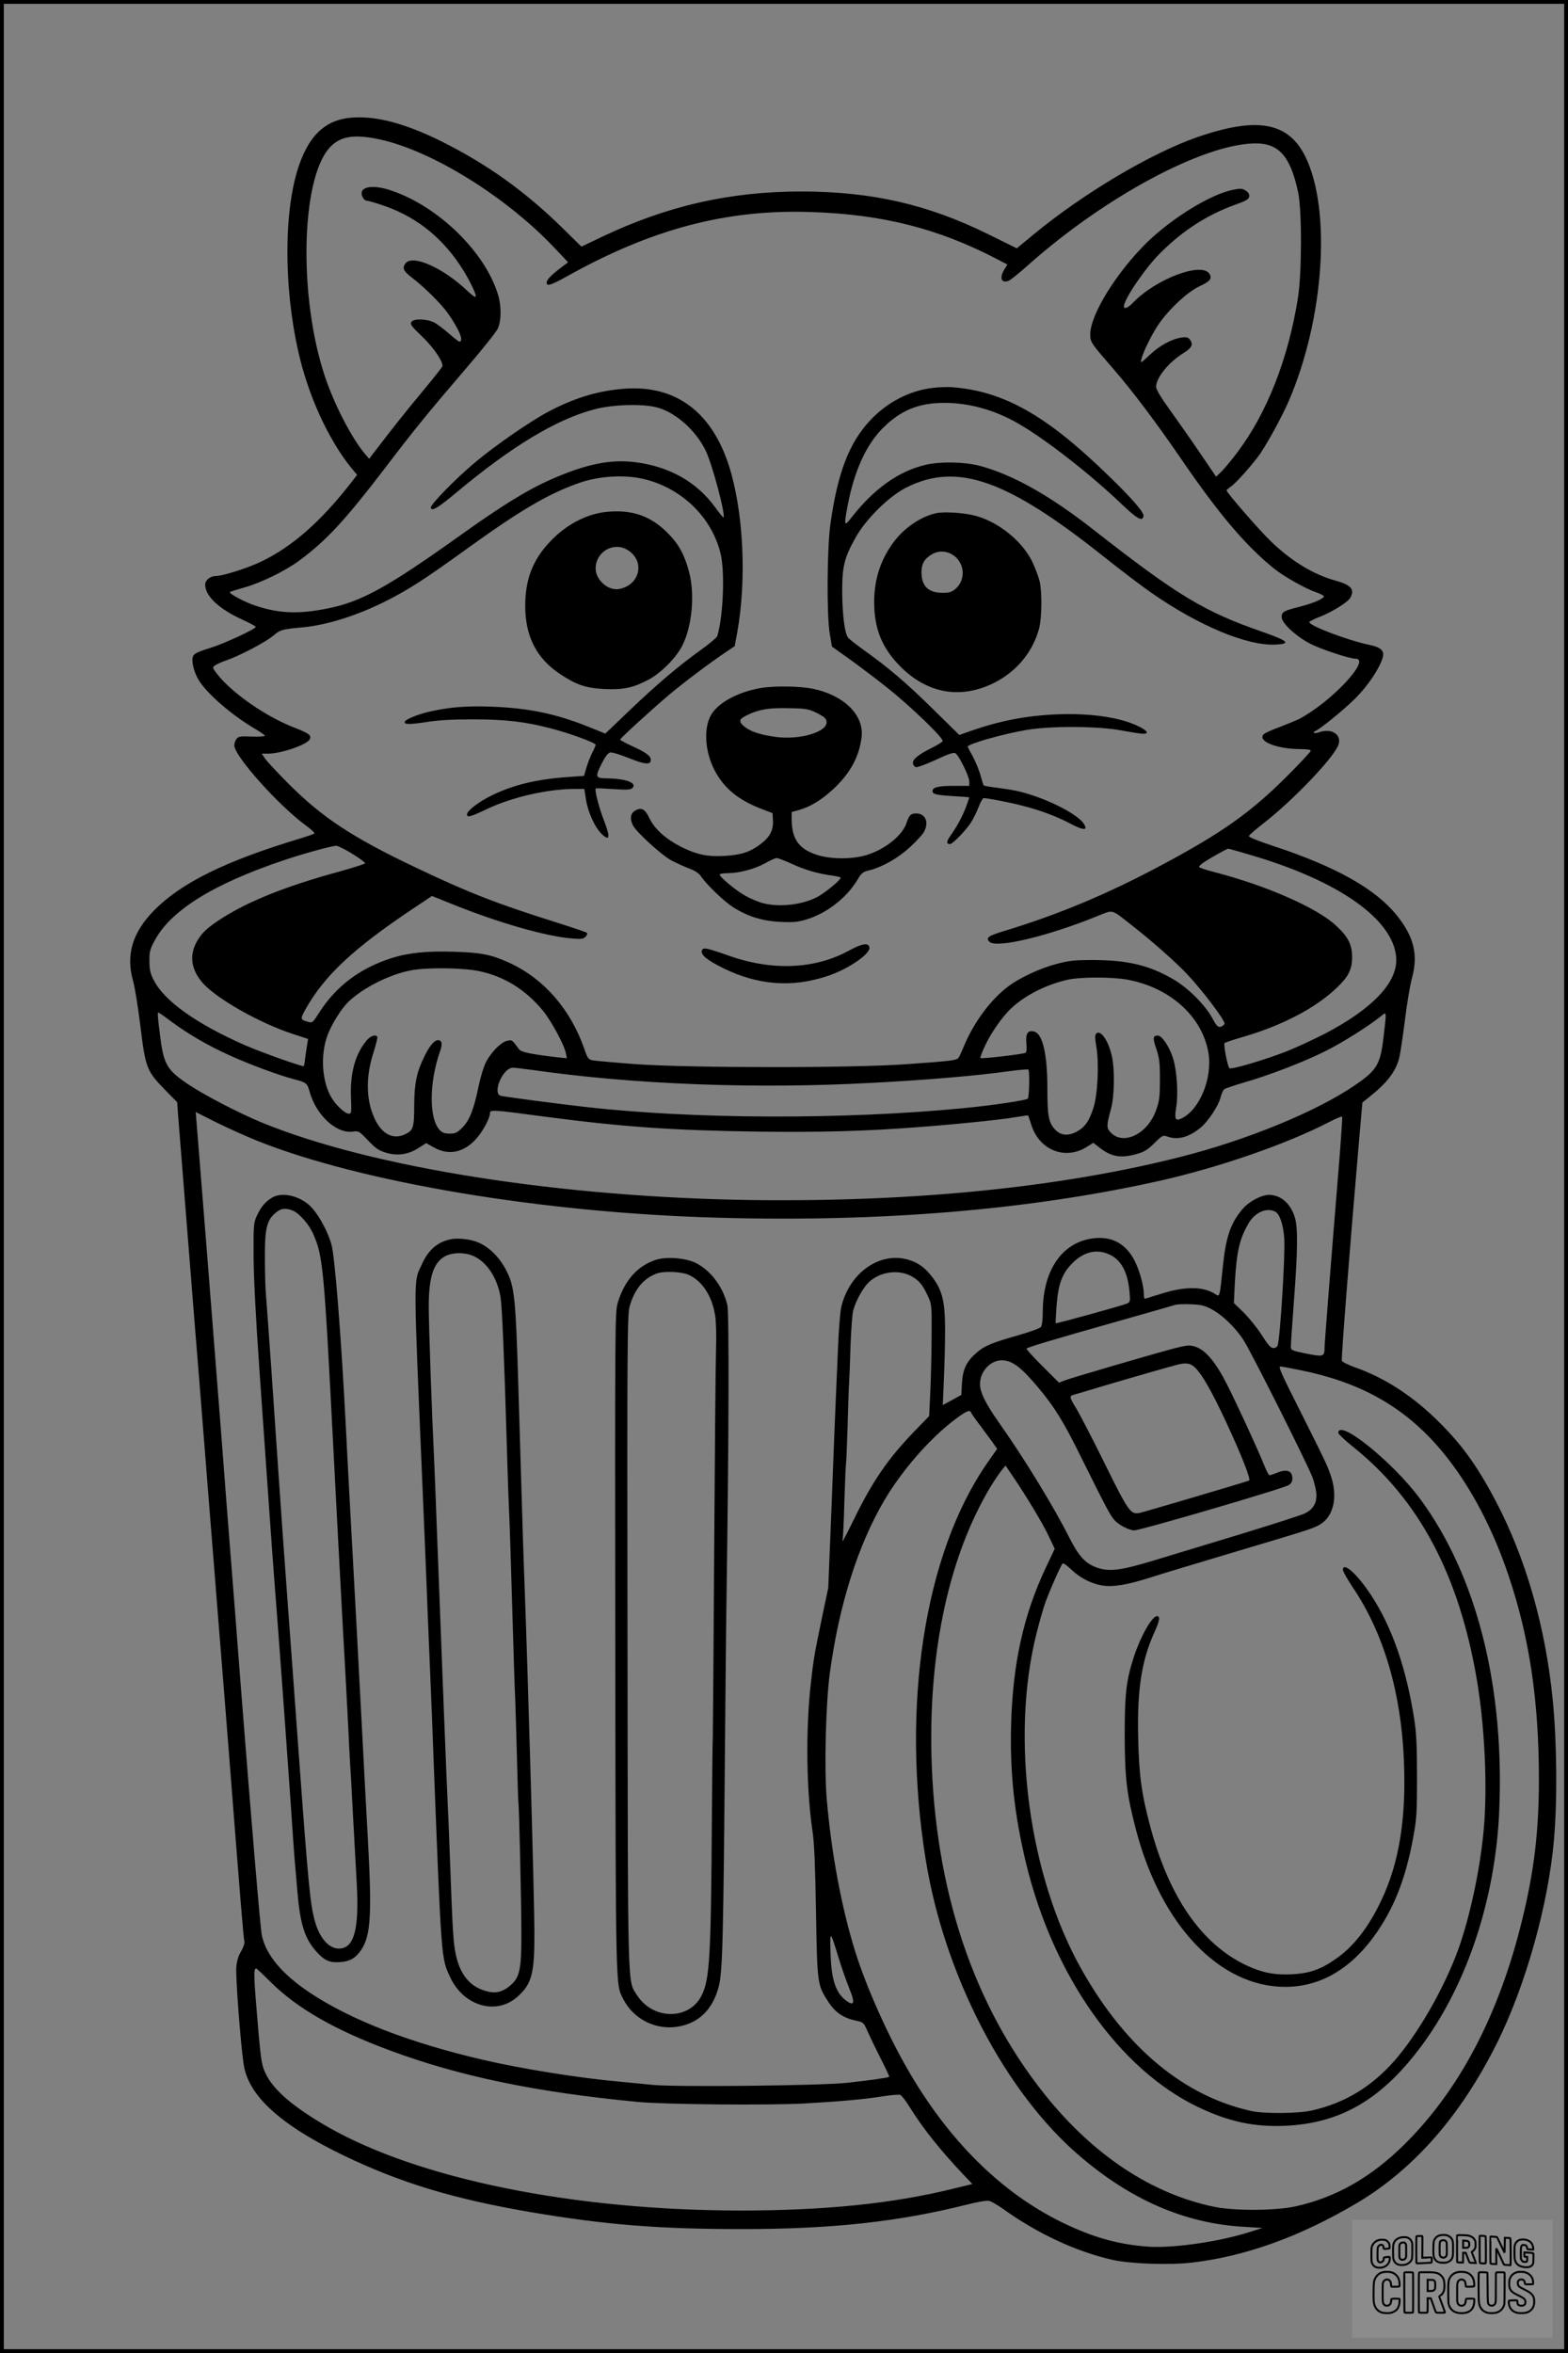 <?xml version="1.0" encoding="UTF-8"?>
<svg xmlns="http://www.w3.org/2000/svg" version="1.0" width="1024pt" height="1536pt" viewBox="0 0 1024 1536" preserveAspectRatio="xMidYMid meet">
  <rect x="0" y="0" width="1024" height="1536" fill="#808080" stroke="none"/>
  <g transform="translate(0.00 0.00) scale(1)">
    <g transform="translate(0,1536) scale(0.1,-0.1)" fill="#000000" stroke="none">
      <path d="M2268 14589 c-148 -21 -246 -115 -312 -299 -102 -285 -106 -786 -9 -1220 63 -286 196 -579 350 -768 l35 -42 -33 -43 c-203 -262 -395 -430 -600 -526 -89 -42 -246 -91 -289 -91 -37 0 -70 -27 -70 -56 0 -75 88 -158 243 -229 48 -22 87 -43 87 -47 0 -14 -202 -108 -298 -138 -82 -25 -105 -37 -112 -55 -11 -29 5 -99 35 -150 52 -90 218 -233 371 -323 35 -20 64 -41 64 -45 0 -4 -39 -7 -86 -5 -75 3 -87 1 -100 -16 -8 -11 -14 -30 -14 -42 0 -68 286 -389 464 -520 36 -26 63 -51 59 -55 -5 -4 -48 -19 -98 -34 -481 -145 -769 -287 -946 -465 -143 -144 -188 -291 -141 -460 12 -41 33 -169 47 -285 36 -291 40 -303 167 -434 l75 -76 6 -85 c13 -163 86 -1084 107 -1345 9 -103 45 -557 105 -1315 9 -107 29 -361 45 -565 17 -203 50 -626 75 -940 76 -974 95 -1209 101 -1228 3 -10 -6 -38 -21 -64 -19 -31 -29 -65 -32 -107 -5 -61 28 -498 48 -631 30 -205 239 -396 654 -596 370 -178 716 -283 1218 -369 489 -83 839 -111 1372 -111 593 -1 1032 47 1485 161 66 17 126 27 140 23 14 -3 54 -27 90 -52 226 -162 477 -279 715 -333 115 -26 372 -35 517 -18 350 40 711 170 1083 391 369 220 674 568 909 1038 189 377 340 915 375 1341 22 257 18 635 -9 905 -47 477 -177 927 -374 1300 -126 239 -231 381 -399 542 -162 154 -333 262 -520 328 -44 16 -81 34 -84 42 -5 12 48 690 111 1422 l23 264 39 31 c123 97 181 172 203 266 6 25 22 133 36 241 13 108 34 232 46 275 42 153 12 272 -102 412 -138 170 -394 314 -796 447 -112 37 -170 61 -167 68 3 7 48 46 101 87 194 152 457 428 484 509 22 65 -44 109 -123 82 -17 -6 -34 -8 -37 -5 -3 4 0 9 7 11 31 12 184 136 262 213 84 84 159 196 180 268 12 44 -11 66 -85 82 -138 28 -395 125 -395 149 0 4 31 20 70 35 81 32 184 96 199 125 29 54 4 83 -98 111 -144 40 -286 126 -419 254 -76 72 -292 321 -292 335 0 3 14 15 30 26 33 22 148 152 193 218 54 82 139 238 181 334 233 536 282 1251 111 1600 -111 226 -315 263 -705 128 -306 -106 -749 -370 -1072 -637 l-108 -89 -182 90 c-399 197 -763 280 -1223 281 -468 0 -877 -93 -1304 -296 l-134 -64 -116 114 c-246 243 -499 424 -796 572 -251 125 -453 175 -617 153z m207 -138 c339 -71 828 -373 1143 -706 l92 -97 -53 -40 c-62 -48 -87 -75 -87 -94 0 -25 30 -15 138 45 548 306 1036 435 1582 417 469 -14 838 -107 1224 -309 l65 -34 -20 -32 c-34 -55 -20 -92 28 -74 11 4 70 51 129 104 502 446 1141 788 1479 793 156 2 232 -83 282 -317 26 -118 25 -524 0 -687 -63 -401 -203 -757 -398 -1015 -37 -49 -83 -105 -102 -123 l-35 -34 -108 159 c-59 87 -148 213 -196 280 -57 79 -88 131 -88 148 0 59 82 160 177 219 55 34 67 56 46 86 -13 18 -22 21 -54 17 -64 -8 -147 -53 -211 -114 -58 -55 -61 -57 -54 -28 12 51 74 175 120 239 69 96 184 202 259 237 69 32 83 49 67 79 -46 85 -353 -30 -504 -189 -30 -31 -56 -41 -56 -21 0 47 141 253 239 350 148 147 305 248 491 315 68 24 86 35 88 52 2 15 -5 27 -23 39 -22 14 -33 15 -83 5 -145 -29 -393 -181 -560 -342 -200 -196 -372 -473 -372 -602 0 -51 5 -57 154 -229 120 -138 282 -353 446 -593 243 -355 419 -561 602 -708 64 -51 204 -130 272 -153 25 -9 48 -20 51 -25 9 -13 -64 -46 -155 -69 -109 -28 -120 -34 -120 -69 0 -38 92 -124 186 -173 67 -35 257 -98 296 -98 108 0 -162 -287 -371 -395 -19 -9 -75 -32 -124 -51 -50 -18 -97 -39 -104 -47 -44 -44 82 -96 235 -97 46 0 72 -4 72 -11 0 -6 -71 -82 -157 -168 -241 -240 -428 -371 -828 -584 -353 -188 -666 -318 -1022 -426 -101 -31 -117 -43 -91 -69 44 -44 377 35 700 166 112 45 91 50 224 -54 134 -104 297 -248 372 -329 99 -106 246 -301 239 -318 -3 -8 -15 -17 -26 -20 -17 -4 -27 6 -57 62 -46 83 -157 193 -249 247 -159 93 -302 127 -530 127 -119 0 -155 -4 -237 -26 -103 -27 -233 -87 -308 -142 -114 -83 -226 -232 -291 -385 -17 -41 -35 -80 -40 -86 -13 -16 -54 -21 -339 -41 -358 -26 -1410 -25 -1765 0 -137 10 -265 22 -283 25 -30 6 -35 13 -56 75 -91 260 -265 459 -490 562 -115 53 -184 67 -360 72 -180 6 -302 -7 -414 -43 -203 -66 -358 -183 -466 -352 -44 -69 -46 -71 -75 -62 -51 14 -51 18 -15 83 124 220 313 396 702 656 l123 82 142 -57 c297 -119 601 -206 769 -220 63 -6 77 -4 92 11 9 10 14 21 9 25 -4 5 -82 31 -173 60 -418 131 -599 202 -954 371 -405 193 -599 321 -817 538 -75 75 -146 151 -158 169 l-22 32 39 0 c89 0 262 60 276 96 10 25 -9 38 -99 73 -188 72 -414 229 -510 355 -28 37 -29 39 -10 53 11 7 43 22 70 31 86 29 258 119 308 161 49 41 56 43 197 56 158 15 362 80 548 175 147 75 249 141 519 336 353 255 539 364 743 434 120 41 279 52 400 26 253 -54 458 -248 516 -491 29 -120 17 -411 -22 -538 -3 -9 -49 -48 -102 -86 -148 -106 -291 -227 -468 -396 l-161 -154 -111 45 c-213 85 -390 122 -634 131 -159 6 -275 -3 -405 -33 -70 -16 -148 -47 -158 -63 -12 -21 24 -22 137 -5 80 13 170 18 308 18 212 0 346 -16 511 -60 117 -30 289 -93 289 -106 0 -5 -10 -28 -22 -51 -12 -23 -29 -67 -38 -97 l-16 -55 -100 -7 c-206 -14 -360 -51 -500 -119 -86 -42 -164 -101 -164 -125 0 -23 21 -17 131 35 161 77 395 130 569 131 l66 0 11 -71 c13 -81 58 -181 103 -224 51 -49 57 -22 16 84 -34 87 -65 207 -55 214 2 2 54 0 114 -4 89 -6 113 -5 125 7 34 33 -44 62 -172 63 -71 1 -73 10 -25 103 22 43 39 64 53 66 12 2 67 -15 124 -38 105 -42 140 -44 140 -10 0 25 -32 49 -123 90 -42 19 -76 38 -77 42 0 8 198 189 318 291 91 77 277 217 374 281 l56 38 16 86 c64 352 41 801 -55 1096 -118 361 -362 532 -709 496 -161 -16 -307 -62 -468 -147 -116 -61 -343 -218 -474 -327 -131 -109 -301 -283 -295 -301 8 -24 44 -3 169 101 359 300 649 475 896 541 125 34 332 39 424 10 120 -37 246 -152 308 -282 42 -88 130 -418 115 -433 -2 -2 -27 28 -55 67 -121 166 -299 266 -523 294 -164 20 -321 -13 -549 -113 -156 -69 -322 -171 -608 -376 -463 -330 -634 -424 -855 -467 -185 -37 -314 -32 -466 19 -71 23 -177 80 -167 89 2 3 44 16 94 30 113 32 271 110 362 178 175 130 296 261 557 602 187 246 280 360 526 647 106 123 200 241 210 263 23 50 24 143 3 216 -82 280 -388 580 -698 685 -133 45 -223 23 -186 -47 6 -10 17 -19 24 -19 7 0 49 -11 92 -26 215 -69 386 -199 516 -392 56 -83 114 -200 104 -209 -4 -4 -25 11 -49 34 -162 155 -366 246 -410 182 -21 -29 -12 -49 40 -89 82 -62 193 -172 237 -234 75 -105 107 -186 76 -186 -5 0 -36 24 -70 54 -33 29 -77 62 -97 72 -51 24 -132 25 -147 2 -9 -15 2 -29 71 -95 72 -69 133 -157 133 -192 0 -6 -60 -81 -133 -169 -112 -134 -196 -241 -324 -408 l-22 -29 -26 30 c-87 102 -203 326 -264 510 -171 515 -156 1278 29 1488 68 77 157 93 325 58z m-175 -4664 c47 -29 85 -57 85 -62 0 -4 -77 -29 -171 -55 -345 -94 -589 -192 -766 -305 -87 -56 -122 -87 -154 -137 -61 -96 -50 -195 32 -287 93 -103 372 -261 588 -331 l98 -32 -6 -37 c-4 -20 -9 -60 -13 -88 -3 -29 -8 -53 -10 -53 -22 0 -285 94 -383 137 -316 139 -526 288 -595 423 -23 44 -29 69 -29 125 -1 61 3 78 34 135 105 197 383 370 845 525 127 43 311 93 340 94 11 0 58 -23 105 -52z m5866 -8 c576 -168 934 -420 952 -670 12 -160 -154 -335 -470 -499 -73 -37 -185 -89 -248 -114 -139 -54 -360 -120 -371 -109 -13 13 -40 156 -32 164 5 4 57 22 117 39 259 75 479 190 617 323 75 71 99 119 99 198 0 83 -25 133 -105 207 -123 115 -452 260 -787 347 -60 15 -108 32 -108 36 0 4 12 16 28 27 32 23 154 92 163 92 3 0 69 -18 145 -41z m-5039 -758 c165 -34 304 -120 419 -259 55 -68 139 -222 150 -279 l6 -31 -43 4 c-190 22 -254 35 -269 54 -47 64 -45 63 -78 56 -39 -9 -100 -69 -136 -135 -16 -30 -37 -97 -51 -164 -31 -151 -59 -221 -106 -268 -33 -33 -45 -39 -82 -39 -33 0 -49 6 -66 24 -70 75 -69 309 3 514 17 47 12 72 -13 72 -25 0 -55 -36 -89 -105 -51 -103 -66 -175 -67 -320 0 -145 -6 -164 -59 -189 -73 -35 -141 -5 -189 81 -66 123 -73 283 -18 452 16 52 28 98 25 103 -11 17 -43 7 -69 -23 -75 -89 -109 -213 -103 -371 4 -99 3 -108 -13 -108 -26 0 -85 55 -115 106 -60 102 -72 268 -29 395 25 75 92 183 142 231 95 90 265 176 403 203 103 21 338 18 447 -4z m4230 -55 c282 -50 495 -241 535 -480 27 -165 -59 -374 -178 -428 -38 -18 -45 -2 -33 72 15 87 5 240 -20 321 -24 77 -73 149 -100 149 -32 0 -34 -17 -9 -88 19 -57 23 -87 23 -197 0 -111 -3 -140 -24 -199 -54 -158 -215 -237 -298 -148 -28 30 -27 45 2 152 23 80 26 259 6 346 -22 101 -74 175 -102 147 -9 -9 -9 -29 1 -87 18 -107 9 -311 -19 -397 -28 -88 -57 -129 -111 -157 -58 -30 -105 -24 -142 17 -40 44 -48 89 -48 266 0 224 -31 357 -86 371 -42 11 -57 -12 -51 -78 3 -40 1 -58 -7 -61 -25 -10 -287 -40 -293 -34 -3 4 11 41 31 83 39 83 113 189 168 240 90 86 234 159 373 189 81 18 282 18 382 1z m-6235 -277 c110 -81 239 -156 377 -218 132 -60 327 -132 421 -156 79 -20 87 -26 101 -78 41 -154 174 -278 281 -264 41 5 43 4 102 -58 52 -54 70 -66 121 -81 74 -21 145 -10 213 35 l45 29 52 -29 c94 -53 192 -34 273 55 44 48 92 136 92 170 0 23 20 22 355 -23 510 -67 829 -90 1395 -98 398 -5 693 2 1030 28 234 17 552 49 644 65 48 8 89 14 91 12 1 -2 10 -29 20 -60 52 -168 225 -235 367 -142 l38 24 45 -35 c75 -57 137 -67 239 -38 49 14 71 27 115 71 51 50 55 53 84 43 69 -25 142 -5 219 59 48 40 116 142 129 196 6 24 17 48 23 53 7 6 68 26 135 46 163 47 389 134 532 206 106 53 276 160 357 225 39 32 38 39 17 -140 -21 -176 -43 -213 -192 -314 -254 -172 -705 -356 -1141 -466 -780 -197 -1725 -292 -2772 -280 -1263 16 -2508 212 -3227 509 -146 61 -362 173 -465 241 -148 98 -169 134 -192 320 -18 142 -18 154 -11 154 3 0 42 -27 87 -61z m2358 -314 c658 -94 1451 -125 2210 -84 364 19 691 47 897 76 67 9 125 14 129 11 9 -10 6 -180 -4 -190 -11 -11 -238 -45 -432 -63 -780 -75 -1763 -71 -2465 10 -151 17 -510 64 -542 71 -62 12 10 184 76 184 14 0 73 -7 131 -15z m-1805 -460 c680 -273 1872 -473 3015 -504 1065 -30 2030 51 2875 239 395 88 844 244 1122 389 41 21 75 35 78 32 2 -4 -5 -113 -15 -242 -66 -808 -100 -1240 -100 -1270 0 -55 -9 -57 -120 -35 -96 20 -100 22 -100 47 0 14 9 147 20 295 25 327 27 481 6 547 -27 90 -92 147 -168 147 -50 0 -130 -42 -172 -91 -80 -93 -111 -184 -131 -387 -20 -192 -19 -189 -48 -170 -75 49 -187 52 -332 9 -55 -16 -108 -33 -117 -36 -15 -6 -18 -1 -18 26 0 55 -28 155 -59 217 -55 108 -141 159 -255 150 -212 -17 -345 -201 -346 -479 0 -53 -5 -91 -12 -101 -7 -9 -70 -32 -140 -52 -183 -52 -230 -71 -282 -118 -65 -56 -88 -106 -94 -198 l-4 -76 -60 -33 -61 -33 7 163 c4 90 8 236 8 324 0 187 -17 259 -81 345 -49 65 -93 97 -160 117 -183 53 -378 -81 -435 -300 -9 -35 -19 -153 -25 -314 -6 -142 -13 -310 -16 -373 -3 -63 -14 -349 -25 -635 l-21 -520 -39 -185 c-50 -240 -57 -278 -75 -440 -34 -303 -29 -700 12 -970 11 -75 17 -225 22 -525 8 -469 9 -472 80 -582 45 -70 98 -106 179 -123 51 -11 52 -12 79 -73 15 -34 53 -113 85 -176 32 -62 57 -115 55 -118 -7 -6 -111 -21 -272 -39 -174 -19 -1115 -29 -1270 -14 -49 5 -146 14 -215 21 -271 24 -644 84 -905 145 -474 111 -855 259 -1120 435 -182 121 -288 247 -315 375 -10 50 -68 735 -140 1659 -22 286 -51 662 -65 835 -14 173 -43 551 -65 840 -49 629 -133 1691 -156 1968 l-6 73 133 -67 c74 -37 193 -90 264 -119z m6654 -465 c28 -15 52 -85 58 -174 7 -104 -26 -643 -43 -698 -3 -10 -15 -18 -28 -18 -17 0 -35 20 -78 88 -31 48 -85 114 -119 147 l-61 59 6 126 c12 211 30 292 91 396 42 71 119 104 174 74z m-1091 -276 c81 -34 126 -113 138 -243 6 -61 5 -70 -12 -79 -21 -11 -466 -134 -470 -130 -1 2 2 53 6 113 11 144 36 212 104 280 72 72 154 93 234 59z m-1291 -142 c51 -27 77 -56 110 -127 28 -60 28 -61 27 -255 0 -107 -4 -271 -8 -364 l-8 -170 -102 -105 c-168 -175 -268 -321 -387 -564 -37 -76 -71 -142 -75 -145 -4 -4 -5 -2 -2 3 3 6 9 116 12 245 4 129 9 244 11 255 2 11 6 115 10 230 3 116 7 248 10 295 3 47 7 164 10 260 4 96 11 193 17 215 16 62 63 147 101 184 72 68 188 86 274 43z m1959 -215 c73 -37 160 -120 215 -205 46 -69 410 -794 450 -895 10 -26 21 -71 25 -100 6 -64 -16 -107 -74 -136 -21 -11 -209 -71 -418 -135 -208 -63 -462 -140 -564 -171 -224 -68 -299 -77 -382 -46 -73 28 -114 74 -177 198 -97 194 -295 517 -452 739 -92 131 -129 204 -129 259 0 82 67 155 142 155 67 0 125 -43 236 -175 109 -130 167 -223 286 -465 160 -322 186 -372 215 -404 29 -32 94 -65 128 -66 42 0 975 273 1010 296 15 9 23 24 23 42 0 52 -36 65 -103 37 -20 -8 -40 -15 -46 -15 -5 0 -19 26 -32 58 -40 101 -179 403 -247 537 -75 147 -141 225 -209 245 -35 11 -52 9 -139 -13 -132 -35 -677 -194 -716 -210 l-32 -13 -109 109 c-60 59 -106 111 -103 114 8 9 194 64 586 175 195 55 366 104 380 109 14 5 61 7 105 5 63 -2 91 -8 131 -29z m-97 -389 c45 -46 107 -156 195 -344 107 -230 167 -384 153 -389 -41 -15 -688 -206 -714 -211 -59 -12 -72 6 -224 313 -78 159 -162 320 -185 360 -49 80 -52 89 -26 97 9 2 100 29 202 60 196 58 451 131 485 139 55 13 83 7 114 -25z m687 -13 c379 -77 656 -229 887 -489 190 -214 354 -511 467 -846 138 -407 200 -822 200 -1336 0 -337 -31 -599 -111 -923 -151 -616 -410 -1107 -769 -1461 -218 -215 -445 -344 -710 -403 -128 -28 -392 -30 -524 -4 -410 83 -793 335 -1111 732 -468 584 -720 1337 -742 2215 -17 691 117 1304 383 1750 25 41 58 90 73 109 l28 34 50 -74 c90 -133 185 -291 229 -381 l42 -88 -58 -123 c-146 -309 -216 -626 -227 -1027 -8 -314 21 -582 97 -900 178 -738 609 -1348 1125 -1595 199 -95 363 -130 565 -122 376 16 649 181 916 553 281 394 457 932 484 1484 39 824 -145 1556 -519 2060 -177 238 -531 523 -531 426 0 -7 44 -49 98 -92 429 -344 689 -833 806 -1514 52 -304 71 -701 46 -980 -23 -259 -90 -571 -166 -784 -92 -253 -261 -549 -417 -728 -151 -171 -324 -276 -540 -325 -89 -20 -307 -22 -392 -4 -441 96 -822 412 -1109 920 -348 613 -469 1519 -296 2202 17 67 40 148 51 181 22 68 106 259 118 271 5 5 29 -11 53 -35 58 -56 129 -94 201 -107 72 -13 166 2 322 52 61 20 301 92 535 162 531 158 536 160 582 191 80 56 104 180 59 311 -23 68 -34 91 -198 418 -129 255 -146 295 -131 295 6 0 66 -11 134 -25z m-2153 -278 c3 -7 27 -42 54 -77 27 -36 64 -86 82 -111 l33 -47 -66 -94 c-409 -591 -562 -1580 -401 -2585 122 -758 518 -1520 1006 -1937 336 -288 688 -440 1069 -462 l125 -8 -90 -28 c-202 -64 -510 -107 -669 -93 -194 16 -354 62 -551 158 -397 194 -742 536 -1009 1001 -130 225 -269 537 -340 764 -90 287 -157 646 -187 1000 -17 201 -6 621 20 818 60 446 183 835 355 1128 118 200 298 406 464 531 75 56 96 65 105 42z m-868 -3552 c20 -66 52 -158 71 -204 37 -91 34 -116 -10 -88 -76 50 -107 138 -112 317 -5 152 -3 151 51 -25z m-3708 -163 c172 -171 415 -311 774 -445 453 -169 953 -274 1624 -338 176 -17 865 -23 1091 -10 242 14 389 27 513 47 52 8 101 12 110 9 9 -3 36 -38 60 -77 88 -142 200 -282 353 -444 l58 -61 -127 -31 c-393 -97 -838 -142 -1387 -142 -1089 1 -2098 205 -2694 545 -229 132 -360 244 -410 355 -22 46 -28 85 -44 265 -32 374 -34 415 -14 415 2 0 44 -39 93 -88z"></path>
      <path d="M6094 12828 c-150 -16 -301 -93 -412 -213 -137 -146 -212 -342 -259 -676 -22 -161 -25 -594 -4 -717 l14 -83 121 -86 c66 -48 175 -130 241 -183 154 -122 371 -332 361 -348 -4 -7 -35 -26 -69 -43 -91 -45 -129 -77 -125 -102 2 -12 11 -23 21 -25 9 -2 67 20 129 48 80 38 116 50 127 43 23 -13 91 -151 91 -184 l0 -29 -101 0 c-101 0 -139 -9 -139 -34 0 -20 22 -26 136 -33 57 -3 104 -7 104 -9 0 -2 -10 -29 -21 -61 -24 -63 -58 -126 -101 -187 -27 -38 -29 -56 -4 -56 17 0 100 85 136 139 16 25 39 71 51 103 12 32 27 58 33 58 25 0 176 -29 254 -50 116 -29 224 -70 317 -119 84 -44 112 -43 82 3 -46 69 -275 180 -447 215 -30 6 -88 15 -128 20 -41 5 -76 11 -78 14 -2 2 -11 31 -20 63 -8 32 -31 87 -49 122 -19 34 -35 65 -35 68 0 18 237 85 390 110 162 26 460 24 612 -4 64 -12 129 -22 143 -22 71 0 -26 59 -147 91 -118 30 -260 42 -413 36 -205 -9 -371 -41 -570 -110 l-70 -25 -175 172 c-174 171 -287 267 -451 384 -47 34 -92 69 -100 79 -23 26 -39 159 -39 313 1 157 15 212 90 345 68 120 218 267 330 323 332 166 657 51 1291 -454 103 -82 242 -188 310 -235 306 -213 621 -345 807 -337 106 5 88 23 -83 83 -383 133 -554 237 -1100 664 -292 229 -532 363 -750 421 -98 25 -253 28 -349 6 -177 -41 -339 -157 -485 -344 -48 -63 -51 -56 -25 79 42 223 121 396 229 504 117 117 234 165 403 165 159 0 324 -45 475 -131 178 -101 469 -327 680 -528 105 -100 138 -118 145 -80 4 24 -74 114 -231 266 -409 397 -685 551 -1027 576 -25 1 -77 0 -116 -5z"></path>
      <path d="M3956 12018 c-131 -15 -262 -85 -365 -195 -112 -118 -161 -246 -161 -418 0 -198 73 -342 226 -444 108 -72 169 -93 295 -99 120 -5 184 8 284 61 84 45 184 146 223 227 62 126 80 328 43 473 -30 114 -67 184 -141 258 -112 113 -237 155 -404 137z m142 -248 c117 -71 83 -229 -55 -255 -71 -13 -153 59 -153 134 0 109 117 177 208 121z"></path>
      <path d="M6114 12010 c-99 -21 -210 -96 -279 -190 -86 -117 -127 -245 -126 -395 1 -172 52 -296 171 -416 175 -176 392 -215 609 -108 148 73 255 201 297 356 18 69 20 233 4 307 -7 28 -28 85 -47 126 -65 136 -222 264 -376 304 -73 19 -201 27 -253 16z m96 -265 c89 -46 104 -166 29 -230 -24 -20 -41 -25 -82 -25 -92 0 -137 42 -139 127 -2 59 17 94 65 123 38 24 87 26 127 5z"></path>
      <path d="M4970 10869 c-146 -24 -279 -95 -325 -174 -55 -93 -40 -260 33 -384 64 -109 156 -180 307 -236 l60 -23 3 -48 c3 -63 -20 -108 -81 -154 -66 -51 -128 -71 -232 -77 -114 -7 -184 8 -285 58 -101 51 -175 117 -209 188 -29 62 -54 74 -97 47 -28 -19 -31 -53 -10 -95 24 -45 187 -194 251 -228 33 -17 85 -41 117 -53 35 -13 63 -31 74 -48 34 -52 147 -162 210 -203 95 -61 190 -91 311 -97 83 -4 113 -1 170 16 131 40 258 138 329 253 30 51 39 58 82 68 87 22 190 81 268 154 41 38 82 83 89 98 33 63 8 119 -52 119 -35 0 -46 -11 -62 -60 -26 -82 -138 -173 -260 -211 -93 -29 -233 -29 -324 0 -121 39 -167 104 -167 236 l0 44 53 15 c74 22 146 67 221 137 110 103 169 213 183 341 15 142 -117 270 -319 312 -83 17 -247 20 -338 5z m366 -164 c47 -24 60 -35 62 -56 8 -66 -171 -120 -328 -100 -104 14 -169 35 -210 69 -39 34 -35 48 24 76 75 36 139 46 267 43 116 -2 129 -5 185 -32z m-165 -984 c86 -40 173 -65 267 -77 28 -4 52 -10 52 -14 0 -14 -93 -91 -145 -121 -94 -54 -253 -74 -361 -45 -29 7 -79 28 -112 46 -60 32 -172 124 -172 141 0 5 23 9 51 9 75 0 177 27 244 64 33 19 67 34 76 35 9 0 54 -17 100 -38z"></path>
      <path d="M5543 9154 c-221 -121 -500 -133 -782 -33 -148 52 -169 56 -177 35 -11 -28 34 -64 141 -117 225 -110 445 -127 674 -52 133 42 285 145 279 187 -5 35 -46 28 -135 -20z"></path>
      <path d="M1775 7541 c-44 -27 -71 -60 -97 -116 -22 -48 -23 -60 -22 -270 1 -140 15 -408 38 -735 20 -283 47 -675 61 -870 14 -195 29 -413 35 -485 35 -444 84 -1125 110 -1500 11 -165 22 -325 25 -355 3 -30 10 -113 16 -185 19 -229 48 -321 130 -410 50 -55 85 -69 154 -63 62 5 97 26 133 78 64 95 72 231 43 750 -11 206 -28 510 -36 675 -9 165 -27 505 -40 755 -44 810 -55 1001 -65 1210 -31 603 -72 1129 -95 1214 -19 74 -75 181 -123 236 -68 80 -197 115 -267 71z m138 -84 c43 -19 104 -88 132 -151 64 -145 71 -218 130 -1361 19 -374 48 -918 64 -1210 17 -291 32 -591 36 -665 3 -74 8 -164 10 -200 3 -36 12 -195 20 -355 9 -159 20 -364 25 -455 16 -297 -18 -420 -117 -420 -66 0 -126 69 -157 180 -30 107 -43 241 -106 1105 -17 231 -48 661 -70 955 -22 294 -51 706 -65 915 -22 332 -64 931 -80 1140 -3 39 -5 138 -5 220 -1 180 12 237 65 284 39 34 68 38 118 18z"></path>
      <path d="M2937 7269 c-84 -20 -140 -70 -182 -162 -56 -121 -56 -35 5 -1472 11 -247 26 -621 34 -830 9 -209 18 -436 21 -505 3 -69 10 -242 15 -385 53 -1366 51 -1335 110 -1462 88 -190 303 -251 441 -126 93 84 110 150 109 423 0 202 -41 1643 -65 2285 -6 150 -11 305 -40 1280 -17 567 -25 646 -76 747 -50 99 -127 170 -209 196 -54 16 -121 21 -163 11z m159 -110 c87 -41 154 -146 173 -269 10 -66 23 -360 41 -970 5 -184 12 -380 15 -435 3 -55 12 -332 20 -615 8 -283 17 -558 20 -610 2 -52 7 -221 11 -375 4 -154 8 -282 9 -285 5 -9 20 -663 20 -870 0 -225 -11 -277 -70 -329 -53 -46 -100 -57 -166 -37 -103 30 -167 110 -194 245 -15 72 -20 169 -35 576 -5 149 -12 317 -15 375 -6 106 -42 1028 -70 1765 -8 220 -17 450 -20 510 -13 254 -35 870 -35 996 0 193 31 288 108 329 50 26 133 26 188 -1z"></path>
      <path d="M4283 7136 c-120 -39 -205 -135 -249 -281 -18 -57 -18 -157 -16 -2215 3 -2304 2 -2231 52 -2329 66 -131 211 -204 355 -181 139 23 230 112 269 263 25 96 30 303 41 1617 3 344 7 771 10 950 15 1018 17 1828 5 1881 -29 121 -110 228 -209 276 -67 32 -190 41 -258 19z m219 -100 c87 -42 148 -138 168 -262 7 -41 9 -133 6 -229 -3 -88 -8 -680 -12 -1315 -4 -635 -8 -1180 -9 -1210 -2 -30 -4 -266 -6 -525 -6 -914 -14 -1057 -68 -1163 -82 -161 -318 -158 -421 4 -63 100 -59 -28 -62 2310 -3 1952 -1 2134 14 2187 32 111 90 181 175 213 51 19 167 13 215 -10z"></path>
      <path d="M8770 5112 c0 -10 30 -63 67 -118 199 -296 312 -679 331 -1119 17 -383 -30 -675 -148 -922 -84 -177 -184 -305 -303 -385 -98 -67 -168 -90 -282 -96 -114 -5 -190 10 -292 57 -295 138 -508 445 -632 911 -56 210 -73 334 -78 580 -7 311 22 500 107 687 33 72 38 103 16 103 -33 0 -107 -131 -151 -265 -50 -155 -60 -238 -60 -515 1 -279 13 -383 74 -616 164 -623 546 -1024 975 -1024 258 0 481 150 649 437 89 151 148 325 188 549 21 113 23 161 23 384 0 194 -4 283 -17 370 -52 337 -145 606 -281 814 -90 139 -186 225 -186 168z"></path>
    </g>
  </g>
  <rect x="0.0" y="0.0" width="1024.0" height="1536.0" fill="none" stroke="black" stroke-width="5"></rect>
  <g transform="translate(882.93 1449.20) scale(0.128)" opacity="1.0">
    <rect x="0" y="0" width="1024.0" height="600.0" fill="white" fill-opacity="0.1"></rect>
    <g transform="translate(0,650) scale(0.1,-0.1)" stroke="none">
      <path fill="none" stroke="#000000" stroke-width="100" d="M4491 5720 c-164 -43 -269 -147 -319 -315 -19 -65 -29 -577 -13 -693 25 -190 116 -310 276 -367 63 -23 284 -32 370 -16 122 22 249 110 294 205 51 104 56 150 56 496 0 341 -4 385 -48 478 -46 100 -156 184 -282 217 -83 21 -241 19 -334 -5z m270 -273 c19 -12 43 -40 54 -62 18 -37 20 -64 23 -320 5 -339 -1 -384 -56 -436 -87 -82 -235 -56 -289 51 -22 43 -23 53 -23 335 0 314 7 370 52 412 34 32 66 42 139 42 53 1 73 -4 100 -22z"></path>
      <path fill="none" stroke="#000000" stroke-width="100" d="M5367 5723 c-4 -3 -7 -311 -7 -683 0 -618 1 -679 17 -691 12 -10 51 -14 152 -14 l136 0 3 248 2 248 67 -3 67 -3 34 -85 c18 -47 58 -152 89 -235 30 -82 63 -158 73 -168 14 -15 40 -19 165 -24 l148 -6 -5 34 c-4 19 -49 143 -102 276 -53 133 -96 246 -96 251 0 6 15 19 33 31 53 33 104 92 134 156 27 57 28 67 27 195 0 115 -4 144 -23 193 -31 80 -76 135 -148 183 -83 56 -166 82 -303 94 -129 11 -453 14 -463 3z m541 -300 c55 -27 77 -73 77 -163 0 -61 -4 -82 -23 -111 -34 -55 -73 -69 -191 -69 l-101 0 0 187 0 186 101 -6 c66 -4 114 -12 137 -24z"></path>
      <path fill="none" stroke="#000000" stroke-width="100" d="M6514 5685 c-4 -9 -5 -320 -2 -690 3 -511 7 -678 16 -687 19 -19 273 -30 291 -13 11 11 13 126 12 675 -1 364 -6 672 -11 685 -11 28 -27 31 -187 40 -99 6 -114 5 -119 -10z"></path>
      <path fill="none" stroke="#000000" stroke-width="100" d="M3355 5683 c-27 -3 -55 -9 -62 -15 -10 -8 -13 -150 -13 -683 0 -592 2 -674 15 -685 12 -10 52 -11 173 -6 362 15 578 29 590 38 8 7 12 46 12 129 0 108 -2 119 -20 129 -11 6 -24 9 -28 7 -4 -3 -103 -8 -221 -12 l-214 -7 5 545 c4 384 2 549 -5 556 -11 11 -120 12 -232 4z"></path>
      <path fill="none" stroke="#000000" stroke-width="100" d="M7067 5654 c-4 -4 -7 -310 -7 -680 0 -625 1 -673 18 -692 15 -18 31 -21 152 -24 l134 -3 -3 400 c-2 277 1 397 8 390 11 -11 153 -311 251 -530 96 -215 128 -281 142 -292 7 -6 82 -14 165 -17 l153 -7 11 28 c14 34 3 1333 -11 1347 -5 5 -70 11 -144 14 l-136 5 -1 -54 c-1 -30 -5 -200 -8 -379 l-6 -325 -73 150 c-40 83 -123 256 -184 385 -61 129 -117 242 -125 252 -11 12 -40 18 -121 22 -59 4 -130 9 -157 12 -28 3 -54 2 -58 -2z"></path>
      <path fill="none" stroke="#000000" stroke-width="100" d="M2507 5614 c-220 -49 -342 -159 -394 -357 -24 -91 -24 -641 0 -740 57 -233 232 -339 510 -310 56 6 127 21 158 33 76 29 187 114 226 174 64 95 67 114 71 505 2 232 -1 371 -8 404 -27 126 -116 235 -228 278 -74 29 -236 35 -335 13z m191 -281 c15 -11 36 -35 47 -54 19 -32 20 -52 20 -349 0 -309 0 -316 -23 -362 -31 -62 -75 -89 -155 -95 -53 -4 -67 -2 -97 19 -19 13 -44 41 -55 63 -19 37 -20 60 -20 350 0 337 2 351 60 405 54 51 169 63 223 23z"></path>
      <path fill="none" stroke="#000000" stroke-width="100" d="M8568 5491 c-133 -43 -219 -134 -262 -280 -13 -45 -16 -107 -16 -343 0 -320 9 -395 60 -506 73 -156 258 -255 506 -269 191 -11 324 47 376 165 19 42 22 70 26 288 4 209 3 242 -11 256 -19 18 -186 38 -347 41 l-105 2 -3 -95 c-1 -52 2 -102 7 -109 6 -10 33 -16 75 -19 l66 -4 0 -105 c0 -98 -1 -105 -26 -130 -23 -23 -31 -25 -99 -21 -64 3 -79 7 -112 34 -21 16 -49 52 -63 80 -25 49 -25 51 -25 324 0 303 6 348 56 402 28 29 32 30 99 26 105 -6 152 -50 167 -158 8 -53 9 -54 48 -62 22 -5 90 -10 150 -11 l110 -2 3 43 c4 52 -30 180 -66 245 -53 99 -179 183 -317 212 -96 20 -226 18 -297 -4z"></path>
      <path fill="none" stroke="#000000" stroke-width="100" d="M1390 5484 c-203 -45 -359 -207 -390 -404 -13 -83 -13 -616 0 -694 20 -123 100 -235 203 -281 98 -45 271 -51 387 -13 211 67 340 238 340 451 0 54 -3 69 -17 74 -24 9 -264 -15 -280 -28 -7 -7 -13 -31 -13 -60 0 -56 -13 -95 -43 -128 -31 -34 -95 -61 -144 -61 -35 0 -48 6 -77 35 -52 52 -58 99 -54 423 3 257 5 280 24 323 42 89 120 132 202 109 53 -14 72 -42 81 -120 11 -90 15 -92 150 -79 62 6 125 15 138 20 25 9 25 10 21 107 -3 82 -9 106 -33 155 -33 68 -97 130 -163 160 -60 27 -235 33 -332 11z"></path>
      <path fill="none" stroke="#000000" stroke-width="100" d="M1600 3845 c-239 -44 -424 -235 -476 -495 -22 -109 -33 -831 -15 -1000 31 -300 174 -492 425 -572 45 -15 100 -21 211 -25 181 -6 263 8 380 66 147 73 214 152 266 311 26 78 32 117 37 219 4 98 2 125 -9 132 -22 14 -393 11 -407 -3 -7 -7 -12 -39 -12 -73 0 -169 -84 -275 -217 -275 -68 0 -110 18 -150 64 -65 73 -68 99 -68 606 0 446 1 456 22 515 78 208 337 201 392 -11 6 -23 13 -75 16 -115 3 -41 10 -78 15 -83 10 -10 289 -10 357 0 63 9 67 18 60 147 -12 210 -62 331 -181 445 -86 82 -165 123 -280 146 -94 19 -261 20 -366 1z"></path>
      <path fill="none" stroke="#000000" stroke-width="100" d="M5376 3840 c-151 -39 -268 -118 -350 -237 -106 -157 -118 -245 -114 -863 4 -463 5 -477 27 -550 33 -106 72 -178 131 -243 123 -135 290 -197 526 -197 326 0 528 127 610 384 34 106 48 339 20 349 -29 12 -386 9 -400 -2 -7 -6 -16 -44 -20 -85 -17 -192 -81 -266 -226 -266 -93 1 -163 55 -197 152 -16 48 -18 92 -18 503 0 437 1 452 22 520 26 81 57 119 121 147 78 35 188 8 237 -56 30 -40 55 -133 55 -206 0 -92 6 -95 157 -92 70 1 161 5 201 8 87 8 88 9 78 158 -12 189 -62 314 -170 422 -76 76 -130 109 -241 144 -102 33 -337 38 -449 10z"></path>
      <path fill="none" stroke="#000000" stroke-width="100" d="M8441 3845 c-204 -45 -357 -196 -406 -402 -24 -99 -17 -331 13 -416 47 -137 141 -225 342 -323 334 -162 396 -203 438 -284 19 -37 23 -57 20 -116 -3 -59 -8 -77 -30 -107 -39 -50 -98 -70 -190 -65 -137 7 -187 57 -188 185 0 95 4 94 -223 86 -106 -3 -198 -10 -204 -16 -17 -13 -17 -107 1 -200 44 -226 196 -375 436 -423 103 -20 339 -15 435 10 199 53 340 189 391 377 21 78 28 222 15 311 -16 115 -56 191 -145 276 -85 81 -145 117 -386 235 -250 122 -298 173 -301 319 -3 109 52 167 164 175 115 8 183 -49 194 -164 3 -32 10 -64 16 -70 10 -14 340 -17 387 -4 24 7 25 9 22 92 -5 150 -54 269 -153 369 -69 70 -189 133 -297 155 -90 18 -265 18 -351 0z"></path>
      <path fill="none" stroke="#000000" stroke-width="100" d="M2710 3833 c-14 -2 -29 -9 -35 -14 -7 -7 -9 -354 -7 -1017 3 -910 5 -1008 20 -1019 20 -16 384 -18 413 -3 19 10 19 32 19 1019 0 923 -1 1010 -16 1022 -13 10 -61 14 -193 16 -97 1 -187 -1 -201 -4z"></path>
      <path fill="none" stroke="#000000" stroke-width="100" d="M3455 3833 c-47 -12 -45 32 -45 -1034 0 -987 0 -1009 19 -1019 12 -6 98 -10 210 -10 159 0 192 3 205 16 14 13 16 61 16 370 l0 355 81 -3 82 -3 88 -245 c49 -135 105 -292 124 -350 20 -58 45 -113 57 -122 18 -16 45 -18 229 -18 184 0 210 2 216 16 7 19 16 -7 -153 448 -74 197 -134 362 -134 366 0 4 23 22 50 40 162 104 228 273 217 560 -8 225 -46 336 -153 450 -104 110 -219 160 -413 179 -101 11 -657 13 -696 4z m721 -409 c64 -48 69 -61 72 -231 4 -176 -7 -223 -59 -267 -43 -36 -89 -46 -216 -46 l-113 0 0 286 0 286 144 -4 c127 -3 148 -5 172 -24z"></path>
      <path fill="none" stroke="#000000" stroke-width="100" d="M6510 3834 c-51 -11 -50 7 -50 -683 1 -672 7 -842 35 -951 45 -175 148 -311 289 -380 117 -58 200 -73 376 -68 124 4 156 9 225 32 108 37 176 79 246 153 61 66 117 169 140 258 9 37 13 248 16 831 4 727 3 782 -13 795 -13 11 -57 14 -204 14 -171 0 -190 -2 -209 -19 -21 -19 -21 -19 -21 -746 0 -782 0 -782 -52 -861 -64 -95 -228 -106 -302 -19 -61 73 -60 64 -66 877 -4 562 -8 745 -17 754 -13 13 -341 23 -393 13z"></path>
    </g>
  </g>
</svg>
